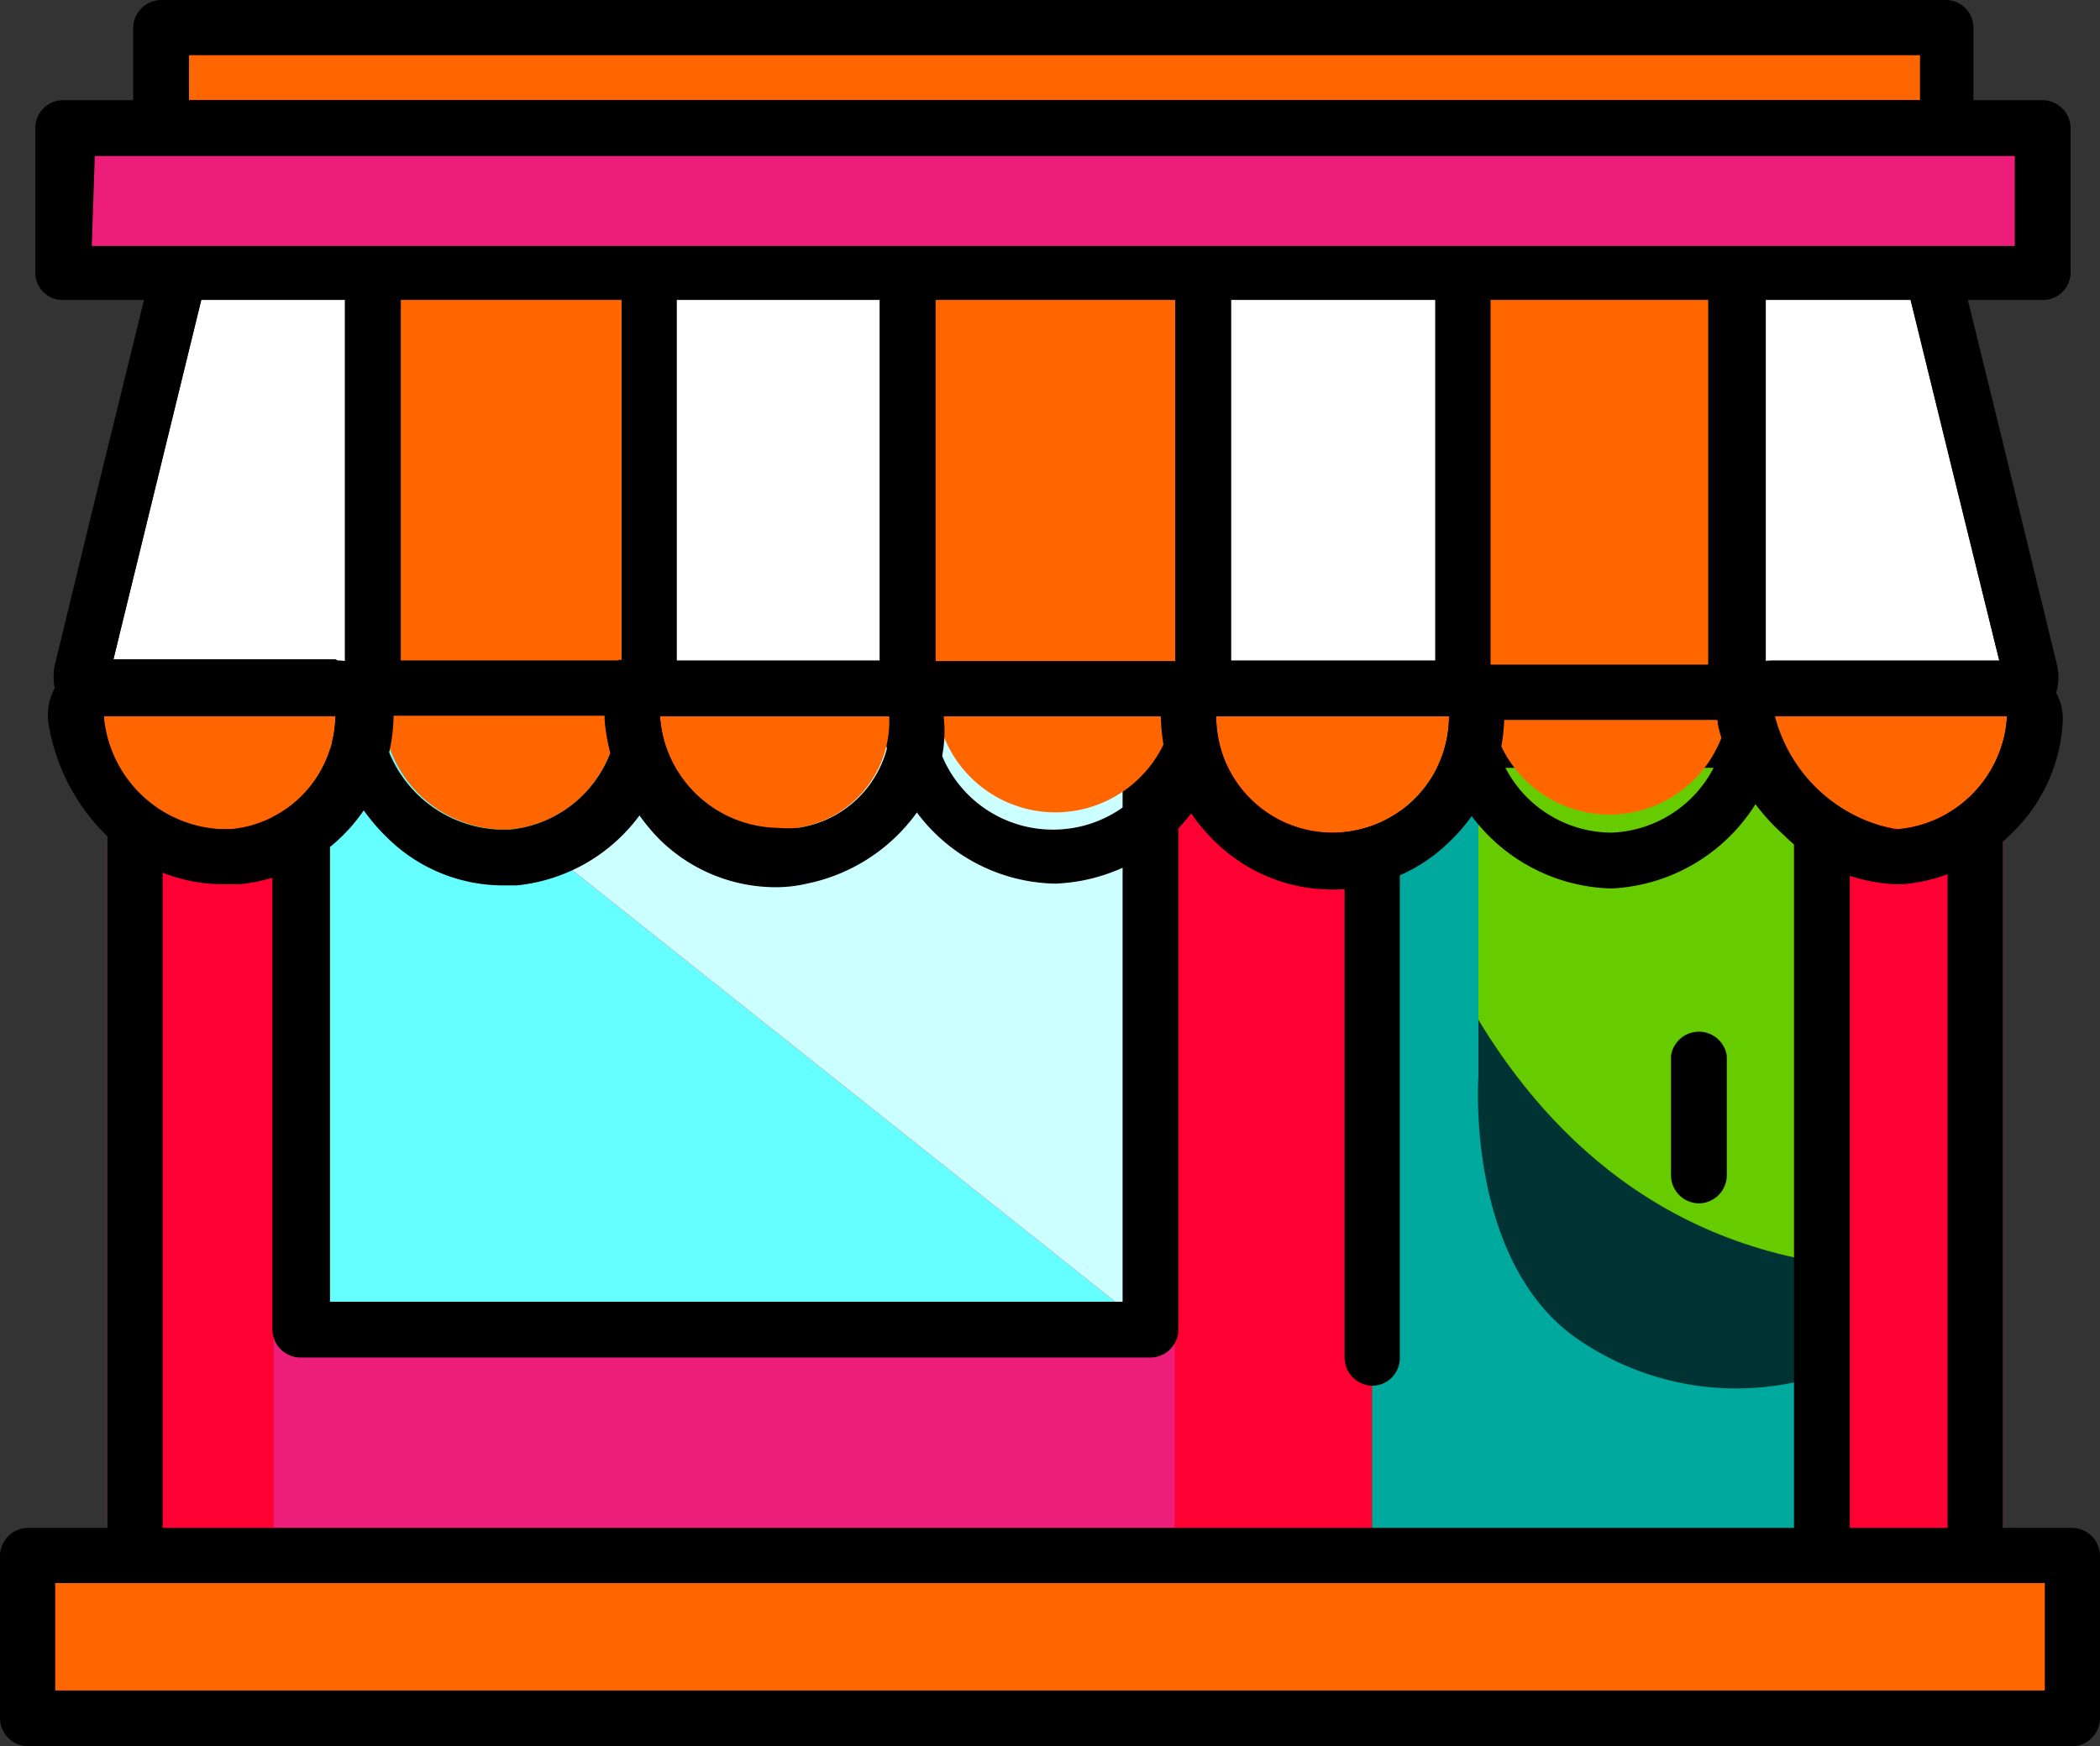 <svg xmlns="http://www.w3.org/2000/svg" viewBox="0 0 35 29.11"><rect x="0" y="0" width="35" height="29.11" fill="#333333" stroke="none"/><defs><style>.cls-1{isolation:isolate;}.cls-2{fill:#f03;}.cls-3{fill:#6c0;}.cls-4{fill:#033;mix-blend-mode:hard-light;}.cls-5{fill:#00a99d;mix-blend-mode:overlay;}.cls-6{fill:#ed1e79;}.cls-7{fill:#6ff;}.cls-8{fill:#cff;}.cls-9{fill:#fff;}.cls-10{fill:#f60;}</style></defs><g class="cls-1"><g id="Muro"><rect class="cls-2" x="1.79" y="10.57" width="31.59" height="16.75"/><path d="M32.46,11.49v14.9H2.71V11.49H32.46m.92-.92H1.79V27.32H33.38V10.57Z"/></g><g id="Porta"><rect class="cls-3" x="22.87" y="11.96" width="7.49" height="13.69"/><path class="cls-4" d="M30.37,21.05v4.6h-7.5V12S23.82,20,30.37,21.05Z"/><path class="cls-5" d="M30.37,22.92v2.73h-7.5V12h1.77l0,5.95s-.21,2.95,1.54,4.29A4.65,4.65,0,0,0,30.37,22.92Z"/><path d="M30.37,26.09a.47.47,0,0,1-.47-.46V12.8H23.33v9.84a.46.46,0,0,1-.46.46.47.47,0,0,1-.46-.46V12.33a.51.51,0,0,1,.13-.33.46.46,0,0,1,.33-.13h7.5a.47.47,0,0,1,.46.47V25.63A.47.47,0,0,1,30.37,26.09Z"/><path d="M28.32,20.06a.47.47,0,0,1-.47-.46v-2a.47.47,0,0,1,.93,0v2A.47.47,0,0,1,28.32,20.06Z"/></g><g id="Finestra"><rect class="cls-6" x="4.56" y="21.95" width="15.02" height="3.52"/><polygon class="cls-7" points="19.18 22.17 5.03 22.17 5.03 10.92 19.18 22.17"/><polygon class="cls-8" points="5.03 10.92 19.18 10.92 19.18 22.17 5.03 10.92"/><path d="M19.17,22.63H5a.47.47,0,0,1-.46-.46V10.92A.47.47,0,0,1,5,10.45H19.17a.47.47,0,0,1,.47.47V22.17A.47.47,0,0,1,19.17,22.63ZM5.5,21.7H18.71V11.38H5.5Z"/></g><g id="Tenda"><path class="cls-9" d="M11,11.29V4.14h4v7.15Z"/><path d="M15,4.14v7.15H11V4.14h4m0-.92H11a.93.93,0,0,0-.93.92v7.15a.93.93,0,0,0,.93.92h4a.92.92,0,0,0,.92-.92V4.14A.92.92,0,0,0,15,3.22Z"/><path class="cls-9" d="M20.2,4.12h4v7.16h-4Z"/><path d="M24.22,4.12v7.16h-4V4.12h4m0-.92h-4a.92.92,0,0,0-.92.92v7.16a.92.92,0,0,0,.92.92h4a.93.93,0,0,0,.93-.92V4.12a.93.93,0,0,0-.93-.92Z"/><path class="cls-10" d="M28.84,4.12v7.17h-4V4.12Z"/><path d="M28.84,4.12v7.17h-4V4.12h4m0-.93h-4a.93.93,0,0,0-.92.93v7.17a.92.92,0,0,0,.92.92h4a.92.92,0,0,0,.92-.92V4.12a.93.93,0,0,0-.92-.93Z"/><path class="cls-10" d="M10.36,11.29h-4V4.14h4Z"/><path d="M10.36,4.14v7.15h-4V4.14h4m0-.93h-4a.93.93,0,0,0-.92.93v7.15a.93.93,0,0,0,.92.93h4a.93.93,0,0,0,.92-.93V4.14a.93.93,0,0,0-.92-.93Z"/><path class="cls-10" d="M19.59,4.13v7.16h-4V4.13Z"/><path d="M19.59,4.13v7.16h-4V4.13h4m0-.93h-4a.93.93,0,0,0-.93.93v7.16a.93.93,0,0,0,.93.93h4a.93.93,0,0,0,.93-.93V4.13a.93.93,0,0,0-.93-.93Z"/><path class="cls-9" d="M5.75,4.12v7.16H1.82L3.57,4.12Z"/><path d="M5.75,4.12v7.16H1.82L3.57,4.12H5.75m0-.92H3.57a.92.92,0,0,0-.9.7L1.58,8.34.92,11.06a.92.92,0,0,0,.9,1.14H5.75a.93.93,0,0,0,.93-.92V4.12a.93.93,0,0,0-.93-.92Z"/><path class="cls-9" d="M29.43,11.29V4.13h2.2l1.76,7.16Z"/><path d="M31.63,4.13c.58,2.37,1.16,4.74,1.76,7.16h-4V4.13h2.2m0-.92h-2.2a.92.92,0,0,0-.92.92v7.16a.92.92,0,0,0,.92.92h4a.92.92,0,0,0,.89-1.14l-.93-3.82-.82-3.34a.92.92,0,0,0-.9-.7Z"/><path class="cls-10" d="M28.78,12a2,2,0,0,1-3.91,0Z"/><path d="M28.78,12a2,2,0,0,1-1.92,1.88h0A2,2,0,0,1,24.87,12h3.91m0-.92H24.87a.93.93,0,0,0-.7.31,1,1,0,0,0-.22.73,3,3,0,0,0,2.87,2.69h.06a3,3,0,0,0,2.82-2.7.94.94,0,0,0-.23-.72.93.93,0,0,0-.69-.31Zm0,1.85Z"/><path class="cls-10" d="M6.38,11.93H10.3a2,2,0,0,1-1.81,1.9A2.05,2.05,0,0,1,6.38,11.93Z"/><path d="M10.3,11.93a2,2,0,0,1-1.81,1.9H8.34a2.07,2.07,0,0,1-2-1.9H10.3m0-.92H6.38a.94.94,0,0,0-.71.33.91.91,0,0,0-.2.75,3.4,3.4,0,0,0,1,1.89,2.75,2.75,0,0,0,1.91.78h.23A2.9,2.9,0,0,0,11.22,12a.92.92,0,0,0-.92-1Zm0,1.85Z"/><path class="cls-10" d="M15.63,11.94h3.92a2,2,0,0,1-3.92,0Z"/><path d="M19.55,11.94a2,2,0,0,1-2,1.89h0a2,2,0,0,1-2-1.89h3.92m0-.92H15.63a.93.93,0,0,0-.92,1,2.94,2.94,0,0,0,2.88,2.71h0a3,3,0,0,0,2.87-2.71.93.93,0,0,0-.92-1Zm0,1.85Z"/><path class="cls-10" d="M20.27,11.94h3.88a1.94,1.94,0,0,1-3.88,0Z"/><path d="M24.15,11.94a1.94,1.94,0,0,1-3.88,0h3.88m0-.93H20.27a.92.92,0,0,0-.92,1,2.94,2.94,0,0,0,.88,2,2.79,2.79,0,0,0,3.95,0,2.93,2.93,0,0,0,.89-2,.94.94,0,0,0-.92-1Zm0,1.85Z"/><path class="cls-10" d="M1.73,11.94H5.59a1.92,1.92,0,0,1-1.72,1.88A2,2,0,0,1,1.73,11.94Z"/><path d="M5.59,11.94a1.92,1.92,0,0,1-1.72,1.88l-.21,0a2.06,2.06,0,0,1-1.93-1.9H5.59m0-.93H1.73a.93.93,0,0,0-.92,1.08,3.36,3.36,0,0,0,1,1.89,2.72,2.72,0,0,0,1.89.78l.31,0a2.86,2.86,0,0,0,2.55-2.83.94.94,0,0,0-.93-.9Z"/><path class="cls-10" d="M11,11.94h3.82A1.8,1.8,0,0,1,13.3,13.8,2,2,0,0,1,11,11.94Z"/><path d="M14.84,11.94A1.8,1.8,0,0,1,13.3,13.8a2,2,0,0,1-.34,0A2,2,0,0,1,11,11.94h3.82m0-.93H11a.93.93,0,0,0-.69.31,1,1,0,0,0-.23.72A3.22,3.22,0,0,0,11,14a2.76,2.76,0,0,0,1.92.79,2.33,2.33,0,0,0,.53-.06,3,3,0,0,0,1.91-1.3,2.21,2.21,0,0,0,.34-1.67.93.93,0,0,0-.9-.72Z"/><path class="cls-10" d="M29.54,11.94h3.91a2,2,0,0,1-1.8,1.88A2.5,2.5,0,0,1,29.54,11.94Z"/><path d="M33.45,11.94a2,2,0,0,1-1.8,1.88h-.07a2.57,2.57,0,0,1-2-1.89h3.91m0-.92H29.54a.92.92,0,0,0-.89,1.15,3.61,3.61,0,0,0,1.08,1.76,2.81,2.81,0,0,0,1.85.82h.14a2.92,2.92,0,0,0,1.81-.85A2.78,2.78,0,0,0,34.38,12a.9.9,0,0,0-.27-.66.91.91,0,0,0-.66-.28Zm0,1.85Z"/></g><g id="Tetto"><rect class="cls-10" x="2.69" y="0.46" width="29.74" height="1.67"/><path d="M32.43,2.6H2.69a.47.47,0,0,1-.47-.46V.46A.47.47,0,0,1,2.69,0H32.43a.46.46,0,0,1,.46.46V2.14A.46.46,0,0,1,32.43,2.6ZM3.15,1.67H32V.92H3.15Z"/><rect class="cls-6" x="1.07" y="2.14" width="32.98" height="2.43"/><path d="M34.05,5h-33a.45.45,0,0,1-.46-.46V2.14a.46.46,0,0,1,.46-.47h33a.47.47,0,0,1,.46.47V4.56A.46.46,0,0,1,34.05,5ZM1.53,4.1H33.58V2.6h-32Z"/><rect class="cls-10" x="0.46" y="25.93" width="34.08" height="2.71"/><path d="M34.54,29.11H.46A.47.47,0,0,1,0,28.65V25.93a.47.47,0,0,1,.46-.46H34.54a.47.47,0,0,1,.46.46v2.72A.47.47,0,0,1,34.54,29.11ZM.92,28.18H34.08V26.39H.92Z"/></g></g></svg>